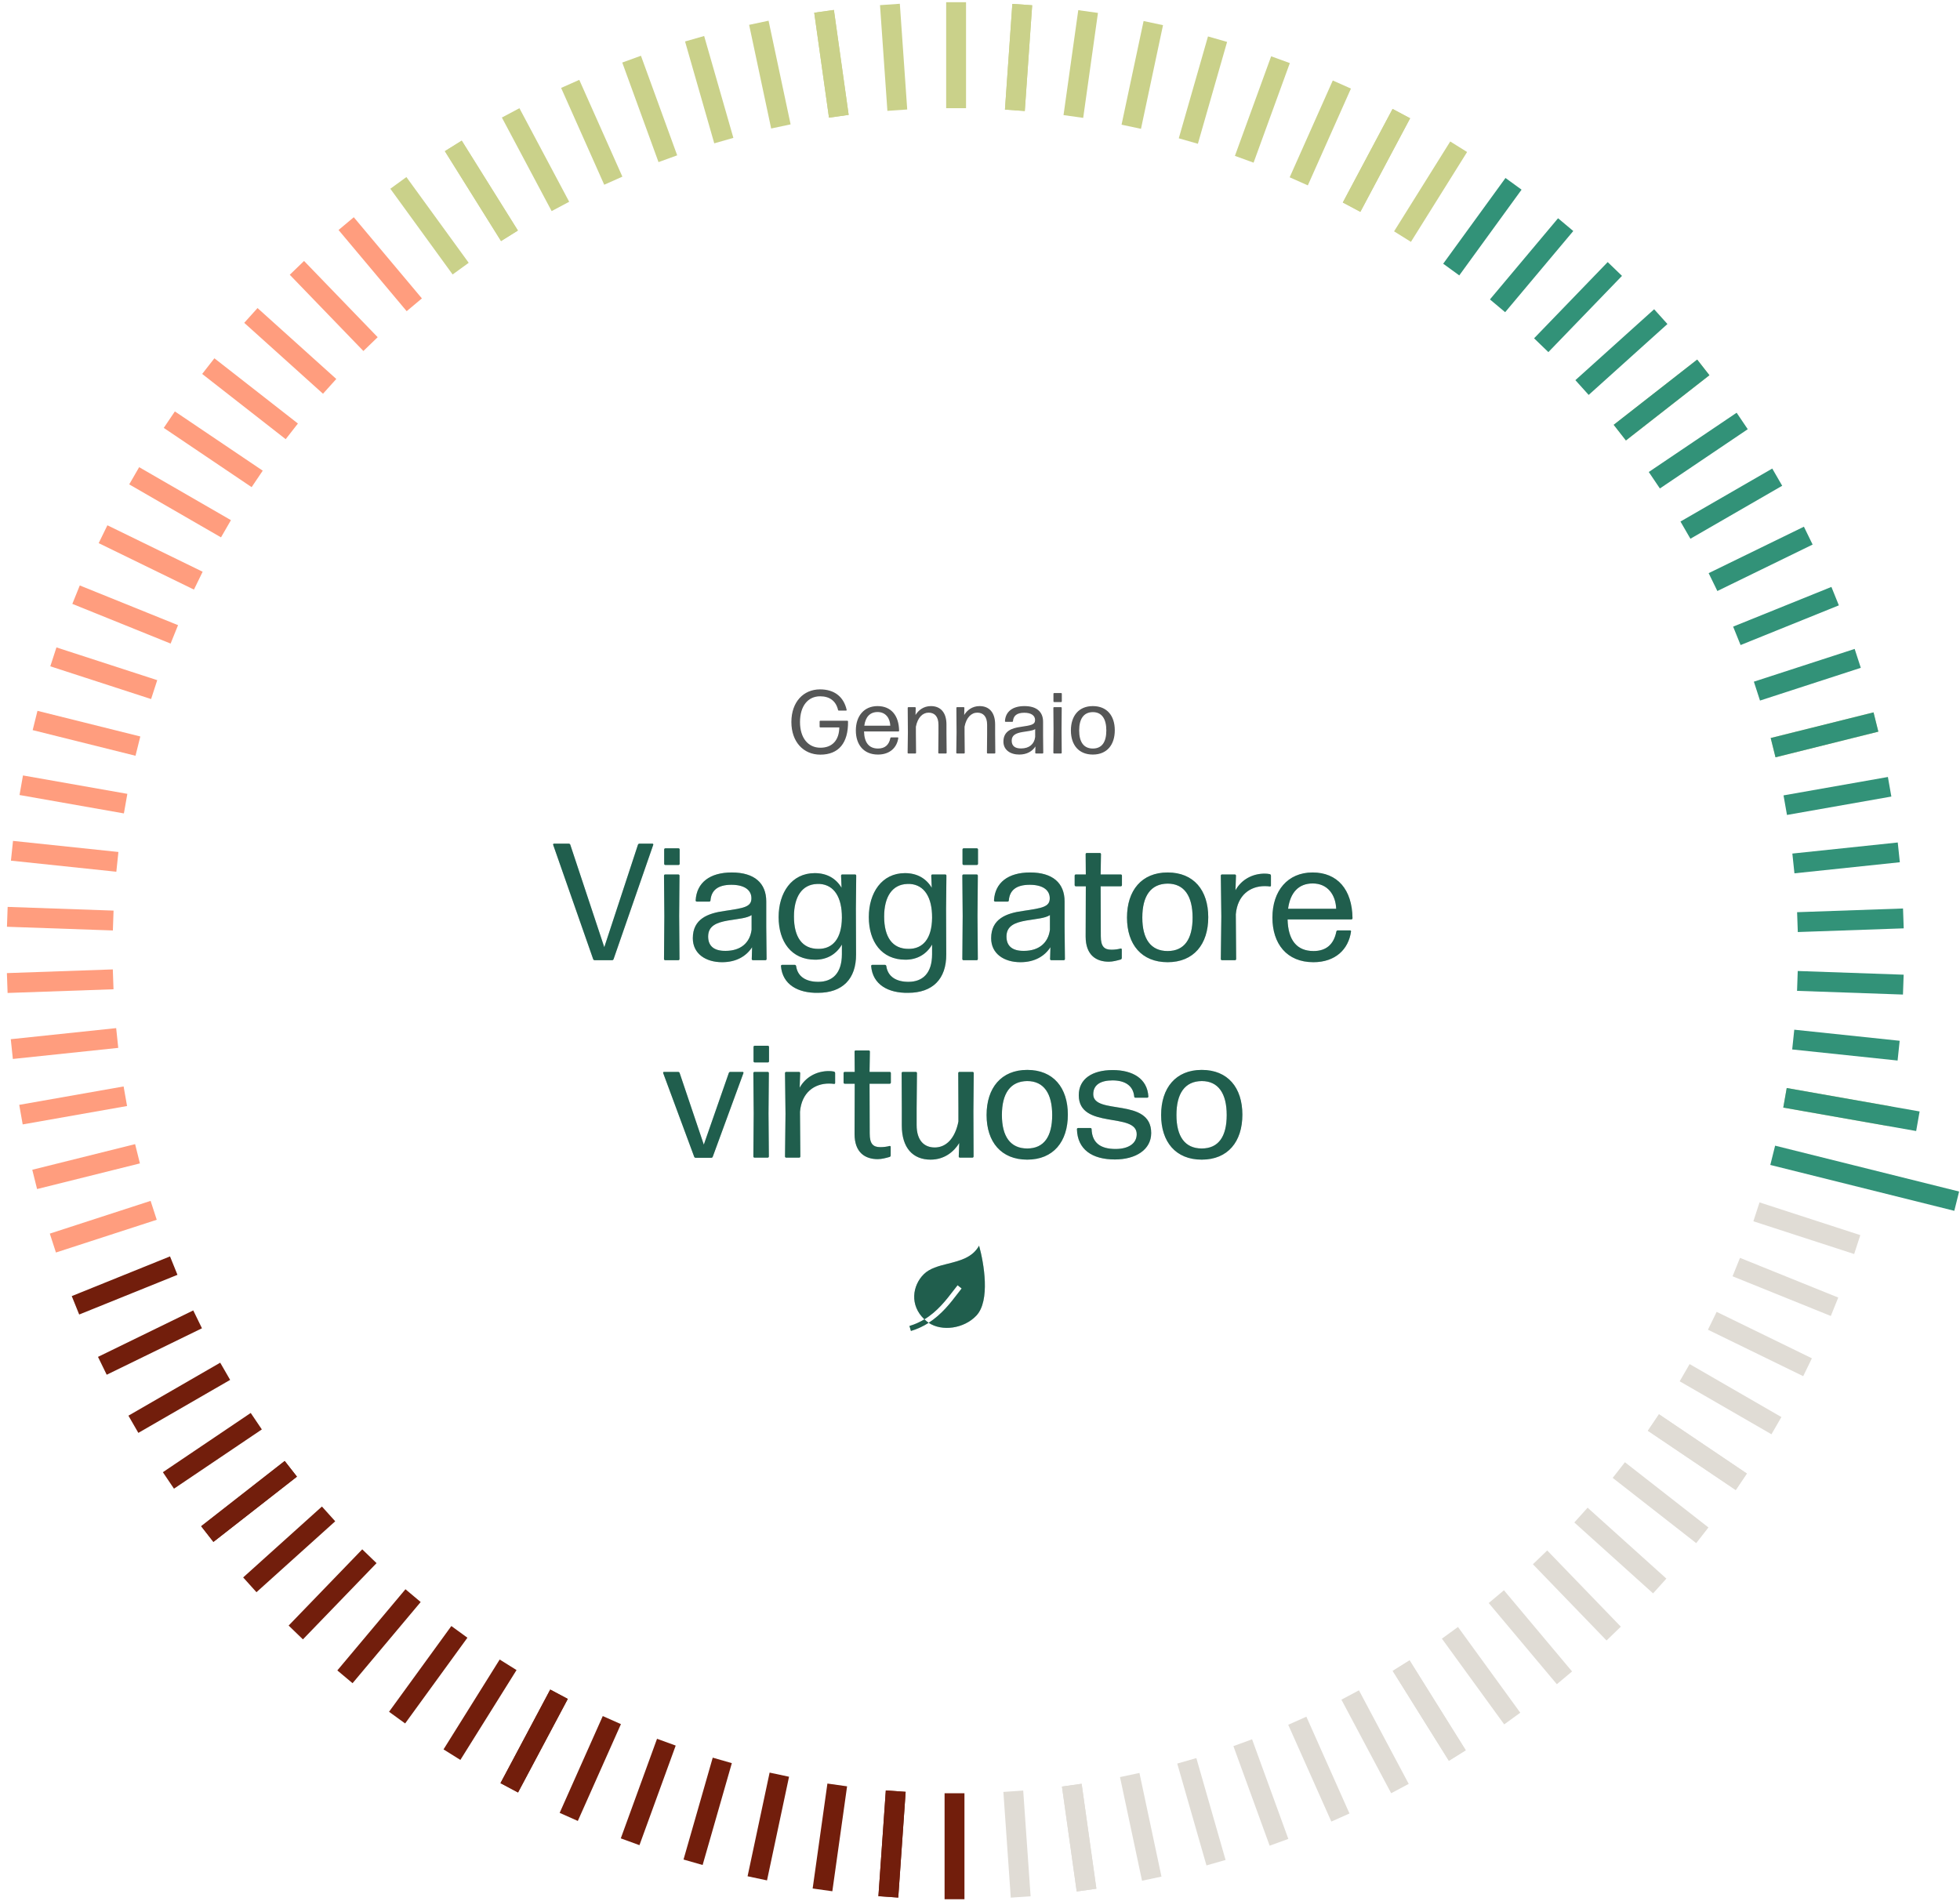 <svg width="268" height="260" viewBox="0 0 268 260" fill="none" xmlns="http://www.w3.org/2000/svg">
<path fill-rule="evenodd" clip-rule="evenodd" d="M55.606 42.554L46.292 31.453L48.373 29.706L57.688 40.807L55.606 42.554Z" fill="#FF9D7E"/>
<path fill-rule="evenodd" clip-rule="evenodd" d="M49.687 47.999L39.621 37.575L41.575 35.687L51.642 46.111L49.687 47.999Z" fill="#FF9D7E"/>
<path fill-rule="evenodd" clip-rule="evenodd" d="M44.165 53.843L33.396 44.147L35.214 42.127L45.983 51.824L44.165 53.843Z" fill="#FF9D7E"/>
<path fill-rule="evenodd" clip-rule="evenodd" d="M39.063 60.058L27.644 51.136L29.316 48.995L40.736 57.917L39.063 60.058Z" fill="#FF9D7E"/>
<path fill-rule="evenodd" clip-rule="evenodd" d="M34.406 66.618L22.392 58.515L23.911 56.262L35.925 64.365L34.406 66.618Z" fill="#FF9D7E"/>
<path fill-rule="evenodd" clip-rule="evenodd" d="M30.219 73.484L17.669 66.239L19.027 63.886L31.577 71.131L30.219 73.484Z" fill="#FF9D7E"/>
<path fill-rule="evenodd" clip-rule="evenodd" d="M26.519 80.627L13.494 74.274L14.685 71.832L27.71 78.184L26.519 80.627Z" fill="#FF9D7E"/>
<path fill-rule="evenodd" clip-rule="evenodd" d="M23.328 88.008L9.891 82.58L10.909 80.06L24.345 85.489L23.328 88.008Z" fill="#FF9D7E"/>
<path fill-rule="evenodd" clip-rule="evenodd" d="M20.66 95.595L6.878 91.117L7.718 88.533L21.5 93.011L20.66 95.595Z" fill="#FF9D7E"/>
<path fill-rule="evenodd" clip-rule="evenodd" d="M18.528 103.349L4.467 99.843L5.124 97.206L19.185 100.712L18.528 103.349Z" fill="#FF9D7E"/>
<path fill-rule="evenodd" clip-rule="evenodd" d="M16.941 111.234L2.67 108.717L3.142 106.041L17.413 108.558L16.941 111.234Z" fill="#FF9D7E"/>
<path fill-rule="evenodd" clip-rule="evenodd" d="M15.907 119.209L1.495 117.694L1.779 114.992L16.191 116.507L15.907 119.209Z" fill="#FF9D7E"/>
<path fill-rule="evenodd" clip-rule="evenodd" d="M15.434 127.24L0.951 126.734L1.046 124.018L15.528 124.524L15.434 127.24Z" fill="#FF9D7E"/>
<path fill-rule="evenodd" clip-rule="evenodd" d="M15.521 135.281L1.038 135.787L0.943 133.071L15.426 132.565L15.521 135.281Z" fill="#FF9D7E"/>
<path fill-rule="evenodd" clip-rule="evenodd" d="M16.169 143.296L1.757 144.811L1.473 142.109L15.885 140.594L16.169 143.296Z" fill="#FF9D7E"/>
<path fill-rule="evenodd" clip-rule="evenodd" d="M17.373 151.247L3.102 153.763L2.63 151.087L16.901 148.571L17.373 151.247Z" fill="#FF9D7E"/>
<path fill-rule="evenodd" clip-rule="evenodd" d="M19.131 159.095L5.07 162.601L4.413 159.965L18.474 156.459L19.131 159.095Z" fill="#FF9D7E"/>
<path fill-rule="evenodd" clip-rule="evenodd" d="M21.431 166.802L7.649 171.28L6.81 168.696L20.592 164.218L21.431 166.802Z" fill="#FF9D7E"/>
<path fill-rule="evenodd" clip-rule="evenodd" d="M131.874 245.226L131.874 259.718L129.157 259.718L129.157 245.226L131.874 245.226Z" fill="#721E0C"/>
<path fill-rule="evenodd" clip-rule="evenodd" d="M129.374 14.794L129.374 0.302L132.091 0.302L132.091 14.794L129.374 14.794Z" fill="#CAD18A"/>
<path fill-rule="evenodd" clip-rule="evenodd" d="M139.908 244.857L140.919 259.313L138.208 259.502L137.197 245.046L139.908 244.857Z" fill="#E0DCD5"/>
<path fill-rule="evenodd" clip-rule="evenodd" d="M121.338 15.161L120.328 0.704L123.038 0.515L124.049 14.971L121.338 15.161Z" fill="#CAD18A"/>
<path fill-rule="evenodd" clip-rule="evenodd" d="M147.897 243.931L149.913 258.281L147.223 258.659L145.206 244.309L147.897 243.931Z" fill="#E0DCD5"/>
<path fill-rule="evenodd" clip-rule="evenodd" d="M113.351 16.089L111.334 1.739L114.024 1.361L116.041 15.711L113.351 16.089Z" fill="#CAD18A"/>
<path fill-rule="evenodd" clip-rule="evenodd" d="M147.897 243.931L149.913 258.281L147.223 258.659L145.206 244.309L147.897 243.931Z" fill="#E0DCD5"/>
<path fill-rule="evenodd" clip-rule="evenodd" d="M113.351 16.089L111.334 1.739L114.024 1.361L116.041 15.711L113.351 16.089Z" fill="#CAD18A"/>
<path fill-rule="evenodd" clip-rule="evenodd" d="M155.801 242.449L158.814 256.624L156.156 257.188L153.143 243.014L155.801 242.449Z" fill="#E0DCD5"/>
<path fill-rule="evenodd" clip-rule="evenodd" d="M105.445 17.572L102.432 3.397L105.09 2.832L108.103 17.007L105.445 17.572Z" fill="#CAD18A"/>
<path fill-rule="evenodd" clip-rule="evenodd" d="M163.583 240.417L167.578 254.347L164.966 255.096L160.971 241.166L163.583 240.417Z" fill="#E0DCD5"/>
<path fill-rule="evenodd" clip-rule="evenodd" d="M97.665 19.602L93.67 5.672L96.282 4.923L100.277 18.853L97.665 19.602Z" fill="#CAD18A"/>
<path fill-rule="evenodd" clip-rule="evenodd" d="M171.203 237.85L176.16 251.468L173.606 252.397L168.65 238.78L171.203 237.85Z" fill="#E0DCD5"/>
<path fill-rule="evenodd" clip-rule="evenodd" d="M90.042 22.17L85.085 8.553L87.639 7.624L92.595 21.241L90.042 22.17Z" fill="#CAD18A"/>
<path fill-rule="evenodd" clip-rule="evenodd" d="M178.627 234.756L184.521 247.994L182.039 249.099L176.145 235.861L178.627 234.756Z" fill="#E0DCD5"/>
<path fill-rule="evenodd" clip-rule="evenodd" d="M82.619 25.263L76.725 12.024L79.207 10.919L85.101 24.157L82.619 25.263Z" fill="#CAD18A"/>
<path fill-rule="evenodd" clip-rule="evenodd" d="M185.816 231.151L192.62 243.946L190.221 245.222L183.417 232.427L185.816 231.151Z" fill="#E0DCD5"/>
<path fill-rule="evenodd" clip-rule="evenodd" d="M75.428 28.867L68.624 16.072L71.023 14.796L77.827 27.591L75.428 28.867Z" fill="#CAD18A"/>
<path fill-rule="evenodd" clip-rule="evenodd" d="M192.738 227.056L200.418 239.346L198.113 240.785L190.434 228.496L192.738 227.056Z" fill="#E0DCD5"/>
<path fill-rule="evenodd" clip-rule="evenodd" d="M68.509 32.963L60.83 20.674L63.134 19.234L70.813 31.524L68.509 32.963Z" fill="#CAD18A"/>
<path fill-rule="evenodd" clip-rule="evenodd" d="M192.738 227.056L200.418 239.346L198.113 240.785L190.434 228.496L192.738 227.056Z" fill="#E0DCD5"/>
<path fill-rule="evenodd" clip-rule="evenodd" d="M68.509 32.963L60.83 20.674L63.134 19.234L70.813 31.524L68.509 32.963Z" fill="#CAD18A"/>
<path fill-rule="evenodd" clip-rule="evenodd" d="M199.357 222.487L207.875 234.211L205.677 235.808L197.159 224.084L199.357 222.487Z" fill="#E0DCD5"/>
<path fill-rule="evenodd" clip-rule="evenodd" d="M61.89 37.534L53.372 25.81L55.57 24.213L64.088 35.937L61.89 37.534Z" fill="#CAD18A"/>
<path fill-rule="evenodd" clip-rule="evenodd" d="M205.641 217.468L214.955 228.569L212.874 230.315L203.559 219.214L205.641 217.468Z" fill="#E0DCD5"/>
<path fill-rule="evenodd" clip-rule="evenodd" d="M211.557 212.023L221.623 222.447L219.669 224.334L209.602 213.91L211.557 212.023Z" fill="#E0DCD5"/>
<path fill-rule="evenodd" clip-rule="evenodd" d="M217.082 206.176L227.851 215.872L226.033 217.892L215.264 208.195L217.082 206.176Z" fill="#E0DCD5"/>
<path fill-rule="evenodd" clip-rule="evenodd" d="M222.184 199.958L233.604 208.88L231.931 211.021L220.511 202.099L222.184 199.958Z" fill="#E0DCD5"/>
<path fill-rule="evenodd" clip-rule="evenodd" d="M226.84 193.402L238.854 201.506L237.335 203.759L225.321 195.655L226.84 193.402Z" fill="#E0DCD5"/>
<path fill-rule="evenodd" clip-rule="evenodd" d="M226.84 193.402L238.854 201.506L237.335 203.759L225.321 195.655L226.84 193.402Z" fill="#E0DCD5"/>
<path fill-rule="evenodd" clip-rule="evenodd" d="M231.029 186.536L243.579 193.782L242.221 196.135L229.671 188.89L231.029 186.536Z" fill="#E0DCD5"/>
<path fill-rule="evenodd" clip-rule="evenodd" d="M234.726 179.395L247.751 185.747L246.56 188.189L233.535 181.837L234.726 179.395Z" fill="#E0DCD5"/>
<path fill-rule="evenodd" clip-rule="evenodd" d="M237.918 172.012L251.354 177.44L250.336 179.959L236.9 174.531L237.918 172.012Z" fill="#E0DCD5"/>
<path fill-rule="evenodd" clip-rule="evenodd" d="M240.587 164.425L254.369 168.903L253.529 171.487L239.747 167.009L240.587 164.425Z" fill="#E0DCD5"/>
<path fill-rule="evenodd" clip-rule="evenodd" d="M242.72 156.669L267.878 162.941L267.221 165.578L242.063 159.305L242.72 156.669Z" fill="#329278"/>
<path fill-rule="evenodd" clip-rule="evenodd" d="M244.306 148.785L258.577 151.301L258.105 153.977L243.834 151.461L244.306 148.785Z" fill="#CAD18A"/>
<path fill-rule="evenodd" clip-rule="evenodd" d="M244.307 148.786L262.478 151.99L262.006 154.666L243.835 151.462L244.307 148.786Z" fill="#329278"/>
<path fill-rule="evenodd" clip-rule="evenodd" d="M245.339 140.81L259.751 142.325L259.467 145.027L245.055 143.512L245.339 140.81Z" fill="#329278"/>
<path fill-rule="evenodd" clip-rule="evenodd" d="M245.813 132.783L260.296 133.288L260.201 136.004L245.719 135.498L245.813 132.783Z" fill="#329278"/>
<path fill-rule="evenodd" clip-rule="evenodd" d="M245.726 124.741L260.209 124.235L260.304 126.951L245.821 127.456L245.726 124.741Z" fill="#329278"/>
<path fill-rule="evenodd" clip-rule="evenodd" d="M245.077 116.724L259.489 115.209L259.773 117.911L245.361 119.426L245.077 116.724Z" fill="#329278"/>
<path fill-rule="evenodd" clip-rule="evenodd" d="M243.87 108.768L258.141 106.252L258.613 108.928L244.342 111.444L243.87 108.768Z" fill="#329278"/>
<path fill-rule="evenodd" clip-rule="evenodd" d="M242.116 100.923L256.177 97.417L256.834 100.053L242.773 103.559L242.116 100.923Z" fill="#CAD18A"/>
<path fill-rule="evenodd" clip-rule="evenodd" d="M242.116 100.923L256.177 97.417L256.834 100.053L242.773 103.559L242.116 100.923Z" fill="#329278"/>
<path fill-rule="evenodd" clip-rule="evenodd" d="M239.814 93.218L253.596 88.74L254.436 91.324L240.653 95.802L239.814 93.218Z" fill="#329278"/>
<path fill-rule="evenodd" clip-rule="evenodd" d="M236.98 85.691L250.417 80.262L251.435 82.782L237.998 88.21L236.98 85.691Z" fill="#329278"/>
<path fill-rule="evenodd" clip-rule="evenodd" d="M24.265 174.331L10.828 179.759L9.811 177.24L23.247 171.811L24.265 174.331Z" fill="#721E0C"/>
<path fill-rule="evenodd" clip-rule="evenodd" d="M233.632 78.379L246.657 72.026L247.848 74.469L234.823 80.821L233.632 78.379Z" fill="#329278"/>
<path fill-rule="evenodd" clip-rule="evenodd" d="M27.615 181.641L14.591 187.994L13.399 185.552L26.424 179.199L27.615 181.641Z" fill="#721E0C"/>
<path fill-rule="evenodd" clip-rule="evenodd" d="M229.779 71.319L242.329 64.074L243.688 66.427L231.138 73.672L229.779 71.319Z" fill="#329278"/>
<path fill-rule="evenodd" clip-rule="evenodd" d="M31.468 188.699L18.918 195.945L17.56 193.592L30.11 186.346L31.468 188.699Z" fill="#721E0C"/>
<path fill-rule="evenodd" clip-rule="evenodd" d="M225.444 64.545L237.458 56.441L238.978 58.694L226.964 66.798L225.444 64.545Z" fill="#329278"/>
<path fill-rule="evenodd" clip-rule="evenodd" d="M35.803 195.473L23.789 203.576L22.27 201.323L34.283 193.22L35.803 195.473Z" fill="#721E0C"/>
<path fill-rule="evenodd" clip-rule="evenodd" d="M220.646 58.092L232.065 49.17L233.738 51.311L222.319 60.233L220.646 58.092Z" fill="#CAD18A"/>
<path fill-rule="evenodd" clip-rule="evenodd" d="M40.601 201.93L29.182 210.852L27.509 208.711L38.928 199.789L40.601 201.93Z" fill="#721E0C"/>
<path fill-rule="evenodd" clip-rule="evenodd" d="M220.646 58.092L232.065 49.17L233.738 51.311L222.319 60.233L220.646 58.092Z" fill="#329278"/>
<path fill-rule="evenodd" clip-rule="evenodd" d="M40.601 201.93L29.182 210.852L27.509 208.711L38.928 199.789L40.601 201.93Z" fill="#721E0C"/>
<path fill-rule="evenodd" clip-rule="evenodd" d="M215.409 51.987L226.178 42.29L227.996 44.309L217.227 54.006L215.409 51.987Z" fill="#329278"/>
<path fill-rule="evenodd" clip-rule="evenodd" d="M45.836 208.034L35.067 217.731L33.249 215.711L44.018 206.015L45.836 208.034Z" fill="#721E0C"/>
<path fill-rule="evenodd" clip-rule="evenodd" d="M209.761 46.263L219.828 35.839L221.782 37.726L211.716 48.15L209.761 46.263Z" fill="#329278"/>
<path fill-rule="evenodd" clip-rule="evenodd" d="M51.487 213.758L41.42 224.182L39.466 222.294L49.532 211.87L51.487 213.758Z" fill="#721E0C"/>
<path fill-rule="evenodd" clip-rule="evenodd" d="M203.726 40.947L213.041 29.846L215.122 31.592L205.807 42.693L203.726 40.947Z" fill="#329278"/>
<path fill-rule="evenodd" clip-rule="evenodd" d="M57.521 219.075L48.206 230.176L46.125 228.429L55.44 217.328L57.521 219.075Z" fill="#721E0C"/>
<path fill-rule="evenodd" clip-rule="evenodd" d="M197.335 36.063L205.853 24.34L208.051 25.937L199.533 37.661L197.335 36.063Z" fill="#329278"/>
<path fill-rule="evenodd" clip-rule="evenodd" d="M63.912 223.956L55.395 235.68L53.196 234.083L61.714 222.359L63.912 223.956Z" fill="#721E0C"/>
<path fill-rule="evenodd" clip-rule="evenodd" d="M190.619 31.636L198.298 19.347L200.603 20.787L192.923 33.076L190.619 31.636Z" fill="#CAD18A"/>
<path fill-rule="evenodd" clip-rule="evenodd" d="M70.628 228.379L62.949 240.668L60.645 239.228L68.324 226.939L70.628 228.379Z" fill="#721E0C"/>
<path fill-rule="evenodd" clip-rule="evenodd" d="M183.61 27.692L190.413 14.897L192.812 16.173L186.009 28.968L183.61 27.692Z" fill="#CAD18A"/>
<path fill-rule="evenodd" clip-rule="evenodd" d="M77.636 232.325L70.833 245.12L68.434 243.844L75.237 231.049L77.636 232.325Z" fill="#721E0C"/>
<path fill-rule="evenodd" clip-rule="evenodd" d="M183.61 27.692L190.413 14.897L192.812 16.173L186.009 28.968L183.61 27.692Z" fill="#CAD18A"/>
<path fill-rule="evenodd" clip-rule="evenodd" d="M77.636 232.325L70.833 245.12L68.434 243.844L75.237 231.049L77.636 232.325Z" fill="#721E0C"/>
<path fill-rule="evenodd" clip-rule="evenodd" d="M176.343 24.246L182.237 11.008L184.72 12.113L178.826 25.351L176.343 24.246Z" fill="#CAD18A"/>
<path fill-rule="evenodd" clip-rule="evenodd" d="M84.902 235.773L79.008 249.012L76.525 247.907L82.42 234.668L84.902 235.773Z" fill="#721E0C"/>
<path fill-rule="evenodd" clip-rule="evenodd" d="M168.855 21.315L173.811 7.698L176.364 8.627L171.408 22.245L168.855 21.315Z" fill="#CAD18A"/>
<path fill-rule="evenodd" clip-rule="evenodd" d="M92.392 238.706L87.436 252.324L84.883 251.394L89.839 237.777L92.392 238.706Z" fill="#721E0C"/>
<path fill-rule="evenodd" clip-rule="evenodd" d="M161.18 18.913L165.174 4.982L167.786 5.731L163.792 19.662L161.18 18.913Z" fill="#CAD18A"/>
<path fill-rule="evenodd" clip-rule="evenodd" d="M100.067 241.107L96.073 255.037L93.461 254.288L97.455 240.358L100.067 241.107Z" fill="#721E0C"/>
<path fill-rule="evenodd" clip-rule="evenodd" d="M153.355 17.051L156.368 2.876L159.025 3.441L156.012 17.616L153.355 17.051Z" fill="#CAD18A"/>
<path fill-rule="evenodd" clip-rule="evenodd" d="M107.89 242.967L104.877 257.142L102.22 256.577L105.233 242.402L107.89 242.967Z" fill="#721E0C"/>
<path fill-rule="evenodd" clip-rule="evenodd" d="M145.42 15.74L147.437 1.389L150.128 1.767L148.111 16.118L145.42 15.74Z" fill="#CAD18A"/>
<path fill-rule="evenodd" clip-rule="evenodd" d="M115.826 244.278L113.809 258.628L111.118 258.25L113.135 243.899L115.826 244.278Z" fill="#721E0C"/>
<path fill-rule="evenodd" clip-rule="evenodd" d="M137.412 14.988L138.423 0.532L141.134 0.721L140.123 15.178L137.412 14.988Z" fill="#CAD18A"/>
<path fill-rule="evenodd" clip-rule="evenodd" d="M123.833 245.033L122.822 259.489L120.111 259.3L121.122 244.844L123.833 245.033Z" fill="#721E0C"/>
<path fill-rule="evenodd" clip-rule="evenodd" d="M137.412 14.988L138.423 0.532L141.134 0.721L140.123 15.178L137.412 14.988Z" fill="#CAD18A"/>
<path fill-rule="evenodd" clip-rule="evenodd" d="M123.833 245.033L122.822 259.489L120.111 259.3L121.122 244.844L123.833 245.033Z" fill="#721E0C"/>
<path d="M115.955 98.648C116.004 101.611 114.664 103.197 112.168 103.197C109.844 103.197 108.209 101.439 108.209 98.734C108.209 95.992 109.857 94.271 112.131 94.271C114.074 94.271 115.365 95.267 115.77 97.087C115.77 97.136 115.746 97.173 115.697 97.173H114.689C114.639 97.173 114.59 97.136 114.59 97.087C114.307 95.857 113.434 95.218 112.143 95.218C110.484 95.218 109.389 96.533 109.389 98.746C109.389 100.91 110.496 102.25 112.18 102.25C113.828 102.25 114.738 101.193 114.762 99.472H112.156C112.107 99.472 112.07 99.435 112.07 99.386V98.648C112.07 98.599 112.107 98.562 112.156 98.562H115.869C115.918 98.562 115.955 98.599 115.955 98.648ZM121.844 100.837H122.753C122.803 100.837 122.839 100.873 122.827 100.923C122.643 102.226 121.684 103.185 120.049 103.185C118.081 103.185 117.024 101.82 117.024 99.89C117.024 97.91 118.155 96.558 119.987 96.558C121.831 96.558 122.913 97.824 122.938 99.939C122.938 99.988 122.901 100.025 122.852 100.025H118.143C118.18 101.55 118.819 102.361 120.061 102.361C121.008 102.361 121.561 101.857 121.745 100.923C121.758 100.873 121.794 100.837 121.844 100.837ZM121.733 99.238C121.696 98.23 121.118 97.369 119.999 97.369C118.954 97.369 118.339 98.046 118.18 99.238H121.733ZM125.173 103.037H124.189C124.14 103.037 124.103 103 124.103 102.951L124.14 100.148L124.115 96.791C124.115 96.742 124.152 96.705 124.201 96.705H125.123C125.173 96.705 125.21 96.742 125.21 96.791L125.185 97.775C125.566 97.136 126.279 96.558 127.287 96.558C128.591 96.558 129.414 97.418 129.414 99.066V100.332L129.439 102.951C129.439 103 129.402 103.037 129.353 103.037H128.382C128.333 103.037 128.296 103 128.296 102.951L128.32 100.332V99.115C128.32 97.972 127.779 97.455 126.98 97.455C126.156 97.455 125.48 98.119 125.234 99.373V100.332L125.259 102.951C125.259 103 125.222 103.037 125.173 103.037ZM131.827 103.037H130.843C130.794 103.037 130.757 103 130.757 102.951L130.794 100.148L130.77 96.791C130.77 96.742 130.806 96.705 130.856 96.705H131.778C131.827 96.705 131.864 96.742 131.864 96.791L131.839 97.775C132.22 97.136 132.933 96.558 133.942 96.558C135.245 96.558 136.069 97.418 136.069 99.066V100.332L136.093 102.951C136.093 103 136.056 103.037 136.007 103.037H135.036C134.987 103.037 134.95 103 134.95 102.951L134.974 100.332V99.115C134.974 97.972 134.433 97.455 133.634 97.455C132.811 97.455 132.134 98.119 131.888 99.373V100.332L131.913 102.951C131.913 103 131.876 103.037 131.827 103.037ZM138.334 101.291C138.334 102.017 138.801 102.361 139.625 102.349C140.731 102.349 141.42 101.759 141.543 100.787V99.705C141.186 99.939 140.584 99.976 139.772 100.111C138.948 100.259 138.334 100.505 138.334 101.291ZM141.579 102.078C141.149 102.742 140.411 103.185 139.366 103.185C138.149 103.185 137.202 102.558 137.202 101.414C137.202 99.988 138.309 99.57 139.563 99.398C140.977 99.189 141.53 99.103 141.53 98.464C141.53 97.849 141.002 97.468 140.055 97.468C139.034 97.468 138.567 97.886 138.506 98.623C138.506 98.673 138.469 98.71 138.42 98.71H137.498C137.448 98.71 137.411 98.673 137.411 98.623C137.485 97.308 138.457 96.558 140.079 96.558C141.752 96.558 142.625 97.345 142.625 98.697V100.578L142.649 102.951C142.649 103 142.612 103.037 142.563 103.037H141.641C141.592 103.037 141.555 103 141.555 102.951L141.579 102.078ZM145.101 96.005H144.129C144.08 96.005 144.043 95.968 144.043 95.918V94.861C144.043 94.812 144.08 94.775 144.129 94.775H145.101C145.15 94.775 145.187 94.812 145.187 94.861V95.918C145.187 95.968 145.15 96.005 145.101 96.005ZM145.088 103.037H144.117C144.068 103.037 144.031 103 144.031 102.951L144.055 99.779L144.031 96.791C144.031 96.742 144.068 96.705 144.117 96.705H145.088C145.137 96.705 145.174 96.742 145.174 96.791L145.15 99.767L145.174 102.951C145.174 103 145.137 103.037 145.088 103.037ZM152.429 99.865C152.429 101.857 151.359 103.185 149.429 103.185C147.511 103.185 146.429 101.882 146.429 99.89C146.429 97.886 147.511 96.558 149.429 96.558C151.359 96.558 152.429 97.873 152.429 99.865ZM147.56 99.89C147.56 101.476 148.187 102.361 149.429 102.361C150.671 102.361 151.273 101.476 151.273 99.89C151.273 98.304 150.659 97.382 149.429 97.382C148.175 97.394 147.56 98.304 147.56 99.89Z" fill="#1C1E1E" fill-opacity="0.75"/>
<path d="M89.32 115.53L83.902 131.147C83.879 131.238 83.788 131.306 83.697 131.306H81.307C81.216 131.306 81.125 131.238 81.102 131.147L75.638 115.53C75.616 115.439 75.661 115.37 75.752 115.37H77.778C77.869 115.37 77.96 115.439 77.983 115.53L82.627 129.53L87.226 115.53C87.249 115.439 87.34 115.37 87.431 115.37H89.206C89.297 115.37 89.343 115.439 89.32 115.53ZM92.774 118.284H90.975C90.884 118.284 90.816 118.216 90.816 118.125V116.167C90.816 116.076 90.884 116.008 90.975 116.008H92.774C92.865 116.008 92.933 116.076 92.933 116.167V118.125C92.933 118.216 92.865 118.284 92.774 118.284ZM92.751 131.306H90.953C90.862 131.306 90.793 131.238 90.793 131.147L90.839 125.273L90.793 119.741C90.793 119.65 90.862 119.582 90.953 119.582H92.751C92.842 119.582 92.91 119.65 92.91 119.741L92.865 125.25L92.91 131.147C92.91 131.238 92.842 131.306 92.751 131.306ZM96.828 128.073C96.828 129.416 97.693 130.054 99.218 130.031C101.267 130.031 102.542 128.938 102.769 127.14V125.137C102.109 125.569 100.994 125.637 99.491 125.888C97.966 126.161 96.828 126.616 96.828 128.073ZM102.838 129.53C102.041 130.76 100.675 131.579 98.74 131.579C96.486 131.579 94.733 130.418 94.733 128.301C94.733 125.66 96.782 124.886 99.104 124.567C101.722 124.18 102.746 124.021 102.746 122.837C102.746 121.699 101.768 120.993 100.015 120.993C98.125 120.993 97.26 121.767 97.146 123.133C97.146 123.224 97.078 123.293 96.987 123.293H95.279C95.188 123.293 95.12 123.224 95.12 123.133C95.257 120.697 97.055 119.309 100.06 119.309C103.156 119.309 104.773 120.766 104.773 123.27V126.753L104.818 131.147C104.818 131.238 104.75 131.306 104.659 131.306H102.951C102.86 131.306 102.792 131.238 102.792 131.147L102.838 129.53ZM108.56 125.341C108.56 128.164 109.698 129.781 111.929 129.758C113.842 129.758 115.094 128.392 115.117 125.501C115.139 122.701 114.047 121.016 112.112 120.879C112.043 120.879 111.816 120.879 111.725 120.879C109.63 120.948 108.56 122.678 108.56 125.341ZM117.052 130.509C117.074 133.878 115.185 135.768 111.838 135.768C109.129 135.813 106.989 134.652 106.784 132.103C106.784 132.012 106.853 131.943 106.944 131.943H108.674C108.765 131.943 108.833 132.012 108.856 132.103C109.061 133.582 110.245 134.265 111.884 134.265C113.796 134.265 115.117 133.127 115.117 130.486V129.166C114.365 130.464 113.113 131.238 111.474 131.238C108.196 131.238 106.466 128.756 106.466 125.41C106.466 122.086 108.241 119.4 111.406 119.4C113.045 119.4 114.297 120.105 115.071 121.403L115.003 119.741C115.003 119.65 115.071 119.582 115.162 119.582H116.915C117.006 119.582 117.074 119.65 117.074 119.741L117.029 124.271L117.052 130.509ZM120.893 125.341C120.893 128.164 122.031 129.781 124.262 129.758C126.174 129.758 127.426 128.392 127.449 125.501C127.472 122.701 126.379 121.016 124.444 120.879C124.376 120.879 124.148 120.879 124.057 120.879C121.962 120.948 120.893 122.678 120.893 125.341ZM129.384 130.509C129.407 133.878 127.517 135.768 124.171 135.768C121.462 135.813 119.322 134.652 119.117 132.103C119.117 132.012 119.185 131.943 119.276 131.943H121.006C121.097 131.943 121.166 132.012 121.188 132.103C121.393 133.582 122.577 134.265 124.216 134.265C126.129 134.265 127.449 133.127 127.449 130.486V129.166C126.698 130.464 125.446 131.238 123.806 131.238C120.528 131.238 118.798 128.756 118.798 125.41C118.798 122.086 120.574 119.4 123.738 119.4C125.377 119.4 126.629 120.105 127.403 121.403L127.335 119.741C127.335 119.65 127.403 119.582 127.494 119.582H129.247C129.338 119.582 129.407 119.65 129.407 119.741L129.361 124.271L129.384 130.509ZM133.566 118.284H131.768C131.677 118.284 131.609 118.216 131.609 118.125V116.167C131.609 116.076 131.677 116.008 131.768 116.008H133.566C133.657 116.008 133.726 116.076 133.726 116.167V118.125C133.726 118.216 133.657 118.284 133.566 118.284ZM133.544 131.306H131.745C131.654 131.306 131.586 131.238 131.586 131.147L131.631 125.273L131.586 119.741C131.586 119.65 131.654 119.582 131.745 119.582H133.544C133.635 119.582 133.703 119.65 133.703 119.741L133.657 125.25L133.703 131.147C133.703 131.238 133.635 131.306 133.544 131.306ZM137.62 128.073C137.62 129.416 138.485 130.054 140.01 130.031C142.059 130.031 143.334 128.938 143.562 127.14V125.137C142.902 125.569 141.786 125.637 140.284 125.888C138.758 126.161 137.62 126.616 137.62 128.073ZM143.63 129.53C142.833 130.76 141.467 131.579 139.532 131.579C137.279 131.579 135.526 130.418 135.526 128.301C135.526 125.66 137.574 124.886 139.897 124.567C142.515 124.18 143.539 124.021 143.539 122.837C143.539 121.699 142.56 120.993 140.807 120.993C138.918 120.993 138.053 121.767 137.939 123.133C137.939 123.224 137.87 123.293 137.779 123.293H136.072C135.981 123.293 135.913 123.224 135.913 123.133C136.049 120.697 137.848 119.309 140.853 119.309C143.949 119.309 145.565 120.766 145.565 123.27V126.753L145.611 131.147C145.611 131.238 145.542 131.306 145.451 131.306H143.744C143.653 131.306 143.585 131.238 143.585 131.147L143.63 129.53ZM153.386 129.826V131.01C153.386 131.101 153.318 131.192 153.227 131.215C152.749 131.351 152.157 131.511 151.611 131.511C149.903 131.511 148.446 130.623 148.446 128.073L148.469 121.198H147.103C147.012 121.198 146.944 121.13 146.944 121.039V119.741C146.944 119.65 147.012 119.582 147.103 119.582H148.469L148.446 116.804C148.446 116.713 148.515 116.645 148.606 116.645H150.381C150.472 116.645 150.541 116.713 150.541 116.804L150.495 119.582H153.25C153.341 119.582 153.409 119.65 153.409 119.741V121.039C153.409 121.13 153.341 121.198 153.25 121.198H150.495L150.518 128.028C150.518 129.439 150.996 129.872 151.975 129.872C152.453 129.872 152.908 129.803 153.227 129.712C153.318 129.69 153.386 129.758 153.386 129.826ZM165.209 125.432C165.209 129.12 163.229 131.579 159.655 131.579C156.103 131.579 154.1 129.166 154.1 125.478C154.1 121.767 156.103 119.309 159.655 119.309C163.229 119.309 165.209 121.744 165.209 125.432ZM156.194 125.478C156.194 128.415 157.355 130.054 159.655 130.054C161.954 130.054 163.069 128.415 163.069 125.478C163.069 122.541 161.931 120.834 159.655 120.834C157.333 120.857 156.194 122.541 156.194 125.478ZM168.864 131.306H167.089C166.998 131.306 166.929 131.238 166.929 131.147L166.998 125.319L166.929 119.741C166.929 119.65 166.998 119.582 167.089 119.582H168.842C168.933 119.582 169.001 119.65 169.001 119.741L168.933 121.744C169.752 120.265 171.278 119.468 172.917 119.468C173.167 119.468 173.418 119.491 173.622 119.536C173.714 119.559 173.782 119.65 173.782 119.741V121.107C173.782 121.175 173.714 121.244 173.622 121.221C173.44 121.198 173.213 121.175 172.939 121.175C170.936 121.175 169.206 122.405 168.978 125.023L169.024 131.147C169.024 131.238 168.956 131.306 168.864 131.306ZM182.908 127.231H184.593C184.684 127.231 184.752 127.299 184.73 127.39C184.388 129.803 182.612 131.579 179.585 131.579C175.942 131.579 173.984 129.052 173.984 125.478C173.984 121.813 176.079 119.309 179.471 119.309C182.886 119.309 184.889 121.653 184.934 125.569C184.934 125.66 184.866 125.728 184.775 125.728H176.056C176.124 128.551 177.308 130.054 179.607 130.054C181.36 130.054 182.385 129.12 182.726 127.39C182.749 127.299 182.817 127.231 182.908 127.231ZM182.703 124.271C182.635 122.405 181.565 120.811 179.494 120.811C177.559 120.811 176.42 122.063 176.124 124.271H182.703ZM101.653 146.741L97.464 158.169C97.441 158.26 97.35 158.329 97.259 158.329H95.119C95.028 158.329 94.937 158.26 94.914 158.169L90.68 146.741C90.657 146.65 90.703 146.582 90.794 146.582H92.729C92.82 146.582 92.911 146.65 92.934 146.741L96.235 156.53L99.649 146.741C99.672 146.65 99.763 146.582 99.854 146.582H101.539C101.63 146.582 101.675 146.65 101.653 146.741ZM104.992 145.284H103.193C103.102 145.284 103.034 145.216 103.034 145.125V143.167C103.034 143.076 103.102 143.008 103.193 143.008H104.992C105.083 143.008 105.151 143.076 105.151 143.167V145.125C105.151 145.216 105.083 145.284 104.992 145.284ZM104.969 158.306H103.171C103.08 158.306 103.011 158.238 103.011 158.147L103.057 152.273L103.011 146.741C103.011 146.65 103.08 146.582 103.171 146.582H104.969C105.06 146.582 105.129 146.65 105.129 146.741L105.083 152.25L105.129 158.147C105.129 158.238 105.06 158.306 104.969 158.306ZM109.273 158.306H107.498C107.406 158.306 107.338 158.238 107.338 158.147L107.406 152.319L107.338 146.741C107.338 146.65 107.406 146.582 107.498 146.582H109.25C109.342 146.582 109.41 146.65 109.41 146.741L109.342 148.744C110.161 147.265 111.686 146.468 113.325 146.468C113.576 146.468 113.826 146.491 114.031 146.536C114.122 146.559 114.191 146.65 114.191 146.741V148.107C114.191 148.175 114.122 148.244 114.031 148.221C113.849 148.198 113.621 148.175 113.348 148.175C111.345 148.175 109.615 149.405 109.387 152.023L109.433 158.147C109.433 158.238 109.364 158.306 109.273 158.306ZM121.788 156.826V158.01C121.788 158.101 121.72 158.192 121.629 158.215C121.151 158.351 120.559 158.511 120.013 158.511C118.305 158.511 116.848 157.623 116.848 155.073L116.871 148.198H115.505C115.414 148.198 115.346 148.13 115.346 148.039V146.741C115.346 146.65 115.414 146.582 115.505 146.582H116.871L116.848 143.804C116.848 143.713 116.917 143.645 117.008 143.645H118.783C118.874 143.645 118.943 143.713 118.943 143.804L118.897 146.582H121.652C121.743 146.582 121.811 146.65 121.811 146.741V148.039C121.811 148.13 121.743 148.198 121.652 148.198H118.897L118.92 155.028C118.92 156.439 119.398 156.872 120.377 156.872C120.855 156.872 121.31 156.803 121.629 156.712C121.72 156.69 121.788 156.758 121.788 156.826ZM131.163 156.303C130.434 157.509 129.114 158.579 127.247 158.579C124.834 158.579 123.309 156.986 123.309 153.912V151.59L123.286 146.741C123.286 146.65 123.354 146.582 123.445 146.582H125.221C125.312 146.582 125.38 146.65 125.38 146.741L125.335 151.59V153.844C125.335 155.961 126.359 156.917 127.816 156.917C129.364 156.917 130.594 155.688 131.049 153.366V151.59L131.026 146.741C131.026 146.65 131.094 146.582 131.186 146.582H132.984C133.075 146.582 133.143 146.65 133.143 146.741L133.098 151.932L133.121 158.147C133.121 158.238 133.052 158.306 132.961 158.306H131.254C131.163 158.306 131.094 158.238 131.094 158.147L131.163 156.303ZM146.011 152.432C146.011 156.12 144.03 158.579 140.456 158.579C136.904 158.579 134.901 156.166 134.901 152.478C134.901 148.767 136.904 146.309 140.456 146.309C144.03 146.309 146.011 148.744 146.011 152.432ZM136.995 152.478C136.995 155.415 138.157 157.054 140.456 157.054C142.755 157.054 143.871 155.415 143.871 152.478C143.871 149.541 142.732 147.834 140.456 147.834C138.134 147.857 136.995 149.541 136.995 152.478ZM157.408 154.937C157.408 157.236 155.269 158.556 152.446 158.556C149.304 158.556 147.323 157.168 147.255 154.413C147.255 154.322 147.323 154.254 147.415 154.254H149.099C149.19 154.254 149.259 154.322 149.259 154.413C149.327 156.28 150.465 157.122 152.537 157.122C154.267 157.122 155.428 156.394 155.428 155.096C155.428 152.023 147.506 154.504 147.506 149.769C147.506 147.515 149.372 146.331 152.15 146.331C154.859 146.331 156.885 147.492 157.021 149.951C157.021 150.042 156.953 150.11 156.862 150.11H155.246C155.155 150.11 155.086 150.042 155.086 149.951C154.95 148.449 153.812 147.743 152.127 147.743C150.511 147.743 149.486 148.335 149.486 149.632C149.486 152.546 157.408 150.019 157.408 154.937ZM169.875 152.432C169.875 156.12 167.894 158.579 164.32 158.579C160.769 158.579 158.766 156.166 158.766 152.478C158.766 148.767 160.769 146.309 164.32 146.309C167.894 146.309 169.875 148.744 169.875 152.432ZM160.86 152.478C160.86 155.415 162.021 157.054 164.32 157.054C166.62 157.054 167.735 155.415 167.735 152.478C167.735 149.541 166.597 147.834 164.32 147.834C161.998 147.857 160.86 149.541 160.86 152.478Z" fill="#329278"/>
<path d="M89.32 115.53L83.902 131.147C83.879 131.238 83.788 131.306 83.697 131.306H81.307C81.216 131.306 81.125 131.238 81.102 131.147L75.638 115.53C75.616 115.439 75.661 115.37 75.752 115.37H77.778C77.869 115.37 77.96 115.439 77.983 115.53L82.627 129.53L87.226 115.53C87.249 115.439 87.34 115.37 87.431 115.37H89.206C89.297 115.37 89.343 115.439 89.32 115.53ZM92.774 118.284H90.975C90.884 118.284 90.816 118.216 90.816 118.125V116.167C90.816 116.076 90.884 116.008 90.975 116.008H92.774C92.865 116.008 92.933 116.076 92.933 116.167V118.125C92.933 118.216 92.865 118.284 92.774 118.284ZM92.751 131.306H90.953C90.862 131.306 90.793 131.238 90.793 131.147L90.839 125.273L90.793 119.741C90.793 119.65 90.862 119.582 90.953 119.582H92.751C92.842 119.582 92.91 119.65 92.91 119.741L92.865 125.25L92.91 131.147C92.91 131.238 92.842 131.306 92.751 131.306ZM96.828 128.073C96.828 129.416 97.693 130.054 99.218 130.031C101.267 130.031 102.542 128.938 102.769 127.14V125.137C102.109 125.569 100.994 125.637 99.491 125.888C97.966 126.161 96.828 126.616 96.828 128.073ZM102.838 129.53C102.041 130.76 100.675 131.579 98.74 131.579C96.486 131.579 94.733 130.418 94.733 128.301C94.733 125.66 96.782 124.886 99.104 124.567C101.722 124.18 102.746 124.021 102.746 122.837C102.746 121.699 101.768 120.993 100.015 120.993C98.125 120.993 97.26 121.767 97.146 123.133C97.146 123.224 97.078 123.293 96.987 123.293H95.279C95.188 123.293 95.12 123.224 95.12 123.133C95.257 120.697 97.055 119.309 100.06 119.309C103.156 119.309 104.773 120.766 104.773 123.27V126.753L104.818 131.147C104.818 131.238 104.75 131.306 104.659 131.306H102.951C102.86 131.306 102.792 131.238 102.792 131.147L102.838 129.53ZM108.56 125.341C108.56 128.164 109.698 129.781 111.929 129.758C113.842 129.758 115.094 128.392 115.117 125.501C115.139 122.701 114.047 121.016 112.112 120.879C112.043 120.879 111.816 120.879 111.725 120.879C109.63 120.948 108.56 122.678 108.56 125.341ZM117.052 130.509C117.074 133.878 115.185 135.768 111.838 135.768C109.129 135.813 106.989 134.652 106.784 132.103C106.784 132.012 106.853 131.943 106.944 131.943H108.674C108.765 131.943 108.833 132.012 108.856 132.103C109.061 133.582 110.245 134.265 111.884 134.265C113.796 134.265 115.117 133.127 115.117 130.486V129.166C114.365 130.464 113.113 131.238 111.474 131.238C108.196 131.238 106.466 128.756 106.466 125.41C106.466 122.086 108.241 119.4 111.406 119.4C113.045 119.4 114.297 120.105 115.071 121.403L115.003 119.741C115.003 119.65 115.071 119.582 115.162 119.582H116.915C117.006 119.582 117.074 119.65 117.074 119.741L117.029 124.271L117.052 130.509ZM120.893 125.341C120.893 128.164 122.031 129.781 124.262 129.758C126.174 129.758 127.426 128.392 127.449 125.501C127.472 122.701 126.379 121.016 124.444 120.879C124.376 120.879 124.148 120.879 124.057 120.879C121.962 120.948 120.893 122.678 120.893 125.341ZM129.384 130.509C129.407 133.878 127.517 135.768 124.171 135.768C121.462 135.813 119.322 134.652 119.117 132.103C119.117 132.012 119.185 131.943 119.276 131.943H121.006C121.097 131.943 121.166 132.012 121.188 132.103C121.393 133.582 122.577 134.265 124.216 134.265C126.129 134.265 127.449 133.127 127.449 130.486V129.166C126.698 130.464 125.446 131.238 123.806 131.238C120.528 131.238 118.798 128.756 118.798 125.41C118.798 122.086 120.574 119.4 123.738 119.4C125.377 119.4 126.629 120.105 127.403 121.403L127.335 119.741C127.335 119.65 127.403 119.582 127.494 119.582H129.247C129.338 119.582 129.407 119.65 129.407 119.741L129.361 124.271L129.384 130.509ZM133.566 118.284H131.768C131.677 118.284 131.609 118.216 131.609 118.125V116.167C131.609 116.076 131.677 116.008 131.768 116.008H133.566C133.657 116.008 133.726 116.076 133.726 116.167V118.125C133.726 118.216 133.657 118.284 133.566 118.284ZM133.544 131.306H131.745C131.654 131.306 131.586 131.238 131.586 131.147L131.631 125.273L131.586 119.741C131.586 119.65 131.654 119.582 131.745 119.582H133.544C133.635 119.582 133.703 119.65 133.703 119.741L133.657 125.25L133.703 131.147C133.703 131.238 133.635 131.306 133.544 131.306ZM137.62 128.073C137.62 129.416 138.485 130.054 140.01 130.031C142.059 130.031 143.334 128.938 143.562 127.14V125.137C142.902 125.569 141.786 125.637 140.284 125.888C138.758 126.161 137.62 126.616 137.62 128.073ZM143.63 129.53C142.833 130.76 141.467 131.579 139.532 131.579C137.279 131.579 135.526 130.418 135.526 128.301C135.526 125.66 137.574 124.886 139.897 124.567C142.515 124.18 143.539 124.021 143.539 122.837C143.539 121.699 142.56 120.993 140.807 120.993C138.918 120.993 138.053 121.767 137.939 123.133C137.939 123.224 137.87 123.293 137.779 123.293H136.072C135.981 123.293 135.913 123.224 135.913 123.133C136.049 120.697 137.848 119.309 140.853 119.309C143.949 119.309 145.565 120.766 145.565 123.27V126.753L145.611 131.147C145.611 131.238 145.542 131.306 145.451 131.306H143.744C143.653 131.306 143.585 131.238 143.585 131.147L143.63 129.53ZM153.386 129.826V131.01C153.386 131.101 153.318 131.192 153.227 131.215C152.749 131.351 152.157 131.511 151.611 131.511C149.903 131.511 148.446 130.623 148.446 128.073L148.469 121.198H147.103C147.012 121.198 146.944 121.13 146.944 121.039V119.741C146.944 119.65 147.012 119.582 147.103 119.582H148.469L148.446 116.804C148.446 116.713 148.515 116.645 148.606 116.645H150.381C150.472 116.645 150.541 116.713 150.541 116.804L150.495 119.582H153.25C153.341 119.582 153.409 119.65 153.409 119.741V121.039C153.409 121.13 153.341 121.198 153.25 121.198H150.495L150.518 128.028C150.518 129.439 150.996 129.872 151.975 129.872C152.453 129.872 152.908 129.803 153.227 129.712C153.318 129.69 153.386 129.758 153.386 129.826ZM165.209 125.432C165.209 129.12 163.229 131.579 159.655 131.579C156.103 131.579 154.1 129.166 154.1 125.478C154.1 121.767 156.103 119.309 159.655 119.309C163.229 119.309 165.209 121.744 165.209 125.432ZM156.194 125.478C156.194 128.415 157.355 130.054 159.655 130.054C161.954 130.054 163.069 128.415 163.069 125.478C163.069 122.541 161.931 120.834 159.655 120.834C157.333 120.857 156.194 122.541 156.194 125.478ZM168.864 131.306H167.089C166.998 131.306 166.929 131.238 166.929 131.147L166.998 125.319L166.929 119.741C166.929 119.65 166.998 119.582 167.089 119.582H168.842C168.933 119.582 169.001 119.65 169.001 119.741L168.933 121.744C169.752 120.265 171.278 119.468 172.917 119.468C173.167 119.468 173.418 119.491 173.622 119.536C173.714 119.559 173.782 119.65 173.782 119.741V121.107C173.782 121.175 173.714 121.244 173.622 121.221C173.44 121.198 173.213 121.175 172.939 121.175C170.936 121.175 169.206 122.405 168.978 125.023L169.024 131.147C169.024 131.238 168.956 131.306 168.864 131.306ZM182.908 127.231H184.593C184.684 127.231 184.752 127.299 184.73 127.39C184.388 129.803 182.612 131.579 179.585 131.579C175.942 131.579 173.984 129.052 173.984 125.478C173.984 121.813 176.079 119.309 179.471 119.309C182.886 119.309 184.889 121.653 184.934 125.569C184.934 125.66 184.866 125.728 184.775 125.728H176.056C176.124 128.551 177.308 130.054 179.607 130.054C181.36 130.054 182.385 129.12 182.726 127.39C182.749 127.299 182.817 127.231 182.908 127.231ZM182.703 124.271C182.635 122.405 181.565 120.811 179.494 120.811C177.559 120.811 176.42 122.063 176.124 124.271H182.703ZM101.653 146.741L97.464 158.169C97.441 158.26 97.35 158.329 97.259 158.329H95.119C95.028 158.329 94.937 158.26 94.914 158.169L90.68 146.741C90.657 146.65 90.703 146.582 90.794 146.582H92.729C92.82 146.582 92.911 146.65 92.934 146.741L96.235 156.53L99.649 146.741C99.672 146.65 99.763 146.582 99.854 146.582H101.539C101.63 146.582 101.675 146.65 101.653 146.741ZM104.992 145.284H103.193C103.102 145.284 103.034 145.216 103.034 145.125V143.167C103.034 143.076 103.102 143.008 103.193 143.008H104.992C105.083 143.008 105.151 143.076 105.151 143.167V145.125C105.151 145.216 105.083 145.284 104.992 145.284ZM104.969 158.306H103.171C103.08 158.306 103.011 158.238 103.011 158.147L103.057 152.273L103.011 146.741C103.011 146.65 103.08 146.582 103.171 146.582H104.969C105.06 146.582 105.129 146.65 105.129 146.741L105.083 152.25L105.129 158.147C105.129 158.238 105.06 158.306 104.969 158.306ZM109.273 158.306H107.498C107.406 158.306 107.338 158.238 107.338 158.147L107.406 152.319L107.338 146.741C107.338 146.65 107.406 146.582 107.498 146.582H109.25C109.342 146.582 109.41 146.65 109.41 146.741L109.342 148.744C110.161 147.265 111.686 146.468 113.325 146.468C113.576 146.468 113.826 146.491 114.031 146.536C114.122 146.559 114.191 146.65 114.191 146.741V148.107C114.191 148.175 114.122 148.244 114.031 148.221C113.849 148.198 113.621 148.175 113.348 148.175C111.345 148.175 109.615 149.405 109.387 152.023L109.433 158.147C109.433 158.238 109.364 158.306 109.273 158.306ZM121.788 156.826V158.01C121.788 158.101 121.72 158.192 121.629 158.215C121.151 158.351 120.559 158.511 120.013 158.511C118.305 158.511 116.848 157.623 116.848 155.073L116.871 148.198H115.505C115.414 148.198 115.346 148.13 115.346 148.039V146.741C115.346 146.65 115.414 146.582 115.505 146.582H116.871L116.848 143.804C116.848 143.713 116.917 143.645 117.008 143.645H118.783C118.874 143.645 118.943 143.713 118.943 143.804L118.897 146.582H121.652C121.743 146.582 121.811 146.65 121.811 146.741V148.039C121.811 148.13 121.743 148.198 121.652 148.198H118.897L118.92 155.028C118.92 156.439 119.398 156.872 120.377 156.872C120.855 156.872 121.31 156.803 121.629 156.712C121.72 156.69 121.788 156.758 121.788 156.826ZM131.163 156.303C130.434 157.509 129.114 158.579 127.247 158.579C124.834 158.579 123.309 156.986 123.309 153.912V151.59L123.286 146.741C123.286 146.65 123.354 146.582 123.445 146.582H125.221C125.312 146.582 125.38 146.65 125.38 146.741L125.335 151.59V153.844C125.335 155.961 126.359 156.917 127.816 156.917C129.364 156.917 130.594 155.688 131.049 153.366V151.59L131.026 146.741C131.026 146.65 131.094 146.582 131.186 146.582H132.984C133.075 146.582 133.143 146.65 133.143 146.741L133.098 151.932L133.121 158.147C133.121 158.238 133.052 158.306 132.961 158.306H131.254C131.163 158.306 131.094 158.238 131.094 158.147L131.163 156.303ZM146.011 152.432C146.011 156.12 144.03 158.579 140.456 158.579C136.904 158.579 134.901 156.166 134.901 152.478C134.901 148.767 136.904 146.309 140.456 146.309C144.03 146.309 146.011 148.744 146.011 152.432ZM136.995 152.478C136.995 155.415 138.157 157.054 140.456 157.054C142.755 157.054 143.871 155.415 143.871 152.478C143.871 149.541 142.732 147.834 140.456 147.834C138.134 147.857 136.995 149.541 136.995 152.478ZM157.408 154.937C157.408 157.236 155.269 158.556 152.446 158.556C149.304 158.556 147.323 157.168 147.255 154.413C147.255 154.322 147.323 154.254 147.415 154.254H149.099C149.19 154.254 149.259 154.322 149.259 154.413C149.327 156.28 150.465 157.122 152.537 157.122C154.267 157.122 155.428 156.394 155.428 155.096C155.428 152.023 147.506 154.504 147.506 149.769C147.506 147.515 149.372 146.331 152.15 146.331C154.859 146.331 156.885 147.492 157.021 149.951C157.021 150.042 156.953 150.11 156.862 150.11H155.246C155.155 150.11 155.086 150.042 155.086 149.951C154.95 148.449 153.812 147.743 152.127 147.743C150.511 147.743 149.486 148.335 149.486 149.632C149.486 152.546 157.408 150.019 157.408 154.937ZM169.875 152.432C169.875 156.12 167.894 158.579 164.32 158.579C160.769 158.579 158.766 156.166 158.766 152.478C158.766 148.767 160.769 146.309 164.32 146.309C167.894 146.309 169.875 148.744 169.875 152.432ZM160.86 152.478C160.86 155.415 162.021 157.054 164.32 157.054C166.62 157.054 167.735 155.415 167.735 152.478C167.735 149.541 166.597 147.834 164.32 147.834C161.998 147.857 160.86 149.541 160.86 152.478Z" fill="black" fill-opacity="0.2"/>
<path d="M89.32 115.53L83.902 131.147C83.879 131.238 83.788 131.306 83.697 131.306H81.307C81.216 131.306 81.125 131.238 81.102 131.147L75.638 115.53C75.616 115.439 75.661 115.37 75.752 115.37H77.778C77.869 115.37 77.96 115.439 77.983 115.53L82.627 129.53L87.226 115.53C87.249 115.439 87.34 115.37 87.431 115.37H89.206C89.297 115.37 89.343 115.439 89.32 115.53ZM92.774 118.284H90.975C90.884 118.284 90.816 118.216 90.816 118.125V116.167C90.816 116.076 90.884 116.008 90.975 116.008H92.774C92.865 116.008 92.933 116.076 92.933 116.167V118.125C92.933 118.216 92.865 118.284 92.774 118.284ZM92.751 131.306H90.953C90.862 131.306 90.793 131.238 90.793 131.147L90.839 125.273L90.793 119.741C90.793 119.65 90.862 119.582 90.953 119.582H92.751C92.842 119.582 92.91 119.65 92.91 119.741L92.865 125.25L92.91 131.147C92.91 131.238 92.842 131.306 92.751 131.306ZM96.828 128.073C96.828 129.416 97.693 130.054 99.218 130.031C101.267 130.031 102.542 128.938 102.769 127.14V125.137C102.109 125.569 100.994 125.637 99.491 125.888C97.966 126.161 96.828 126.616 96.828 128.073ZM102.838 129.53C102.041 130.76 100.675 131.579 98.74 131.579C96.486 131.579 94.733 130.418 94.733 128.301C94.733 125.66 96.782 124.886 99.104 124.567C101.722 124.18 102.746 124.021 102.746 122.837C102.746 121.699 101.768 120.993 100.015 120.993C98.125 120.993 97.26 121.767 97.146 123.133C97.146 123.224 97.078 123.293 96.987 123.293H95.279C95.188 123.293 95.12 123.224 95.12 123.133C95.257 120.697 97.055 119.309 100.06 119.309C103.156 119.309 104.773 120.766 104.773 123.27V126.753L104.818 131.147C104.818 131.238 104.75 131.306 104.659 131.306H102.951C102.86 131.306 102.792 131.238 102.792 131.147L102.838 129.53ZM108.56 125.341C108.56 128.164 109.698 129.781 111.929 129.758C113.842 129.758 115.094 128.392 115.117 125.501C115.139 122.701 114.047 121.016 112.112 120.879C112.043 120.879 111.816 120.879 111.725 120.879C109.63 120.948 108.56 122.678 108.56 125.341ZM117.052 130.509C117.074 133.878 115.185 135.768 111.838 135.768C109.129 135.813 106.989 134.652 106.784 132.103C106.784 132.012 106.853 131.943 106.944 131.943H108.674C108.765 131.943 108.833 132.012 108.856 132.103C109.061 133.582 110.245 134.265 111.884 134.265C113.796 134.265 115.117 133.127 115.117 130.486V129.166C114.365 130.464 113.113 131.238 111.474 131.238C108.196 131.238 106.466 128.756 106.466 125.41C106.466 122.086 108.241 119.4 111.406 119.4C113.045 119.4 114.297 120.105 115.071 121.403L115.003 119.741C115.003 119.65 115.071 119.582 115.162 119.582H116.915C117.006 119.582 117.074 119.65 117.074 119.741L117.029 124.271L117.052 130.509ZM120.893 125.341C120.893 128.164 122.031 129.781 124.262 129.758C126.174 129.758 127.426 128.392 127.449 125.501C127.472 122.701 126.379 121.016 124.444 120.879C124.376 120.879 124.148 120.879 124.057 120.879C121.962 120.948 120.893 122.678 120.893 125.341ZM129.384 130.509C129.407 133.878 127.517 135.768 124.171 135.768C121.462 135.813 119.322 134.652 119.117 132.103C119.117 132.012 119.185 131.943 119.276 131.943H121.006C121.097 131.943 121.166 132.012 121.188 132.103C121.393 133.582 122.577 134.265 124.216 134.265C126.129 134.265 127.449 133.127 127.449 130.486V129.166C126.698 130.464 125.446 131.238 123.806 131.238C120.528 131.238 118.798 128.756 118.798 125.41C118.798 122.086 120.574 119.4 123.738 119.4C125.377 119.4 126.629 120.105 127.403 121.403L127.335 119.741C127.335 119.65 127.403 119.582 127.494 119.582H129.247C129.338 119.582 129.407 119.65 129.407 119.741L129.361 124.271L129.384 130.509ZM133.566 118.284H131.768C131.677 118.284 131.609 118.216 131.609 118.125V116.167C131.609 116.076 131.677 116.008 131.768 116.008H133.566C133.657 116.008 133.726 116.076 133.726 116.167V118.125C133.726 118.216 133.657 118.284 133.566 118.284ZM133.544 131.306H131.745C131.654 131.306 131.586 131.238 131.586 131.147L131.631 125.273L131.586 119.741C131.586 119.65 131.654 119.582 131.745 119.582H133.544C133.635 119.582 133.703 119.65 133.703 119.741L133.657 125.25L133.703 131.147C133.703 131.238 133.635 131.306 133.544 131.306ZM137.62 128.073C137.62 129.416 138.485 130.054 140.01 130.031C142.059 130.031 143.334 128.938 143.562 127.14V125.137C142.902 125.569 141.786 125.637 140.284 125.888C138.758 126.161 137.62 126.616 137.62 128.073ZM143.63 129.53C142.833 130.76 141.467 131.579 139.532 131.579C137.279 131.579 135.526 130.418 135.526 128.301C135.526 125.66 137.574 124.886 139.897 124.567C142.515 124.18 143.539 124.021 143.539 122.837C143.539 121.699 142.56 120.993 140.807 120.993C138.918 120.993 138.053 121.767 137.939 123.133C137.939 123.224 137.87 123.293 137.779 123.293H136.072C135.981 123.293 135.913 123.224 135.913 123.133C136.049 120.697 137.848 119.309 140.853 119.309C143.949 119.309 145.565 120.766 145.565 123.27V126.753L145.611 131.147C145.611 131.238 145.542 131.306 145.451 131.306H143.744C143.653 131.306 143.585 131.238 143.585 131.147L143.63 129.53ZM153.386 129.826V131.01C153.386 131.101 153.318 131.192 153.227 131.215C152.749 131.351 152.157 131.511 151.611 131.511C149.903 131.511 148.446 130.623 148.446 128.073L148.469 121.198H147.103C147.012 121.198 146.944 121.13 146.944 121.039V119.741C146.944 119.65 147.012 119.582 147.103 119.582H148.469L148.446 116.804C148.446 116.713 148.515 116.645 148.606 116.645H150.381C150.472 116.645 150.541 116.713 150.541 116.804L150.495 119.582H153.25C153.341 119.582 153.409 119.65 153.409 119.741V121.039C153.409 121.13 153.341 121.198 153.25 121.198H150.495L150.518 128.028C150.518 129.439 150.996 129.872 151.975 129.872C152.453 129.872 152.908 129.803 153.227 129.712C153.318 129.69 153.386 129.758 153.386 129.826ZM165.209 125.432C165.209 129.12 163.229 131.579 159.655 131.579C156.103 131.579 154.1 129.166 154.1 125.478C154.1 121.767 156.103 119.309 159.655 119.309C163.229 119.309 165.209 121.744 165.209 125.432ZM156.194 125.478C156.194 128.415 157.355 130.054 159.655 130.054C161.954 130.054 163.069 128.415 163.069 125.478C163.069 122.541 161.931 120.834 159.655 120.834C157.333 120.857 156.194 122.541 156.194 125.478ZM168.864 131.306H167.089C166.998 131.306 166.929 131.238 166.929 131.147L166.998 125.319L166.929 119.741C166.929 119.65 166.998 119.582 167.089 119.582H168.842C168.933 119.582 169.001 119.65 169.001 119.741L168.933 121.744C169.752 120.265 171.278 119.468 172.917 119.468C173.167 119.468 173.418 119.491 173.622 119.536C173.714 119.559 173.782 119.65 173.782 119.741V121.107C173.782 121.175 173.714 121.244 173.622 121.221C173.44 121.198 173.213 121.175 172.939 121.175C170.936 121.175 169.206 122.405 168.978 125.023L169.024 131.147C169.024 131.238 168.956 131.306 168.864 131.306ZM182.908 127.231H184.593C184.684 127.231 184.752 127.299 184.73 127.39C184.388 129.803 182.612 131.579 179.585 131.579C175.942 131.579 173.984 129.052 173.984 125.478C173.984 121.813 176.079 119.309 179.471 119.309C182.886 119.309 184.889 121.653 184.934 125.569C184.934 125.66 184.866 125.728 184.775 125.728H176.056C176.124 128.551 177.308 130.054 179.607 130.054C181.36 130.054 182.385 129.12 182.726 127.39C182.749 127.299 182.817 127.231 182.908 127.231ZM182.703 124.271C182.635 122.405 181.565 120.811 179.494 120.811C177.559 120.811 176.42 122.063 176.124 124.271H182.703ZM101.653 146.741L97.464 158.169C97.441 158.26 97.35 158.329 97.259 158.329H95.119C95.028 158.329 94.937 158.26 94.914 158.169L90.68 146.741C90.657 146.65 90.703 146.582 90.794 146.582H92.729C92.82 146.582 92.911 146.65 92.934 146.741L96.235 156.53L99.649 146.741C99.672 146.65 99.763 146.582 99.854 146.582H101.539C101.63 146.582 101.675 146.65 101.653 146.741ZM104.992 145.284H103.193C103.102 145.284 103.034 145.216 103.034 145.125V143.167C103.034 143.076 103.102 143.008 103.193 143.008H104.992C105.083 143.008 105.151 143.076 105.151 143.167V145.125C105.151 145.216 105.083 145.284 104.992 145.284ZM104.969 158.306H103.171C103.08 158.306 103.011 158.238 103.011 158.147L103.057 152.273L103.011 146.741C103.011 146.65 103.08 146.582 103.171 146.582H104.969C105.06 146.582 105.129 146.65 105.129 146.741L105.083 152.25L105.129 158.147C105.129 158.238 105.06 158.306 104.969 158.306ZM109.273 158.306H107.498C107.406 158.306 107.338 158.238 107.338 158.147L107.406 152.319L107.338 146.741C107.338 146.65 107.406 146.582 107.498 146.582H109.25C109.342 146.582 109.41 146.65 109.41 146.741L109.342 148.744C110.161 147.265 111.686 146.468 113.325 146.468C113.576 146.468 113.826 146.491 114.031 146.536C114.122 146.559 114.191 146.65 114.191 146.741V148.107C114.191 148.175 114.122 148.244 114.031 148.221C113.849 148.198 113.621 148.175 113.348 148.175C111.345 148.175 109.615 149.405 109.387 152.023L109.433 158.147C109.433 158.238 109.364 158.306 109.273 158.306ZM121.788 156.826V158.01C121.788 158.101 121.72 158.192 121.629 158.215C121.151 158.351 120.559 158.511 120.013 158.511C118.305 158.511 116.848 157.623 116.848 155.073L116.871 148.198H115.505C115.414 148.198 115.346 148.13 115.346 148.039V146.741C115.346 146.65 115.414 146.582 115.505 146.582H116.871L116.848 143.804C116.848 143.713 116.917 143.645 117.008 143.645H118.783C118.874 143.645 118.943 143.713 118.943 143.804L118.897 146.582H121.652C121.743 146.582 121.811 146.65 121.811 146.741V148.039C121.811 148.13 121.743 148.198 121.652 148.198H118.897L118.92 155.028C118.92 156.439 119.398 156.872 120.377 156.872C120.855 156.872 121.31 156.803 121.629 156.712C121.72 156.69 121.788 156.758 121.788 156.826ZM131.163 156.303C130.434 157.509 129.114 158.579 127.247 158.579C124.834 158.579 123.309 156.986 123.309 153.912V151.59L123.286 146.741C123.286 146.65 123.354 146.582 123.445 146.582H125.221C125.312 146.582 125.38 146.65 125.38 146.741L125.335 151.59V153.844C125.335 155.961 126.359 156.917 127.816 156.917C129.364 156.917 130.594 155.688 131.049 153.366V151.59L131.026 146.741C131.026 146.65 131.094 146.582 131.186 146.582H132.984C133.075 146.582 133.143 146.65 133.143 146.741L133.098 151.932L133.121 158.147C133.121 158.238 133.052 158.306 132.961 158.306H131.254C131.163 158.306 131.094 158.238 131.094 158.147L131.163 156.303ZM146.011 152.432C146.011 156.12 144.03 158.579 140.456 158.579C136.904 158.579 134.901 156.166 134.901 152.478C134.901 148.767 136.904 146.309 140.456 146.309C144.03 146.309 146.011 148.744 146.011 152.432ZM136.995 152.478C136.995 155.415 138.157 157.054 140.456 157.054C142.755 157.054 143.871 155.415 143.871 152.478C143.871 149.541 142.732 147.834 140.456 147.834C138.134 147.857 136.995 149.541 136.995 152.478ZM157.408 154.937C157.408 157.236 155.269 158.556 152.446 158.556C149.304 158.556 147.323 157.168 147.255 154.413C147.255 154.322 147.323 154.254 147.415 154.254H149.099C149.19 154.254 149.259 154.322 149.259 154.413C149.327 156.28 150.465 157.122 152.537 157.122C154.267 157.122 155.428 156.394 155.428 155.096C155.428 152.023 147.506 154.504 147.506 149.769C147.506 147.515 149.372 146.331 152.15 146.331C154.859 146.331 156.885 147.492 157.021 149.951C157.021 150.042 156.953 150.11 156.862 150.11H155.246C155.155 150.11 155.086 150.042 155.086 149.951C154.95 148.449 153.812 147.743 152.127 147.743C150.511 147.743 149.486 148.335 149.486 149.632C149.486 152.546 157.408 150.019 157.408 154.937ZM169.875 152.432C169.875 156.12 167.894 158.579 164.32 158.579C160.769 158.579 158.766 156.166 158.766 152.478C158.766 148.767 160.769 146.309 164.32 146.309C167.894 146.309 169.875 148.744 169.875 152.432ZM160.86 152.478C160.86 155.415 162.021 157.054 164.32 157.054C166.62 157.054 167.735 155.415 167.735 152.478C167.735 149.541 166.597 147.834 164.32 147.834C161.998 147.857 160.86 149.541 160.86 152.478Z" fill="black" fill-opacity="0.2"/>
<path fill-rule="evenodd" clip-rule="evenodd" d="M126.398 180.417C126.508 180.521 126.624 180.622 126.748 180.721C126.823 180.781 126.901 180.837 126.98 180.891C126.271 181.346 125.469 181.735 124.555 182.009L124.351 181.327C125.113 181.099 125.79 180.786 126.398 180.417Z" fill="#329278"/>
<path fill-rule="evenodd" clip-rule="evenodd" d="M126.398 180.417C126.508 180.521 126.624 180.622 126.748 180.721C126.823 180.781 126.901 180.837 126.98 180.891C126.271 181.346 125.469 181.735 124.555 182.009L124.351 181.327C125.113 181.099 125.79 180.786 126.398 180.417Z" fill="black" fill-opacity="0.2"/>
<path fill-rule="evenodd" clip-rule="evenodd" d="M126.398 180.417C126.508 180.521 126.624 180.622 126.748 180.721C126.823 180.781 126.901 180.837 126.98 180.891C126.271 181.346 125.469 181.735 124.555 182.009L124.351 181.327C125.113 181.099 125.79 180.786 126.398 180.417Z" fill="black" fill-opacity="0.2"/>
<path fill-rule="evenodd" clip-rule="evenodd" d="M126.397 180.418C124.35 178.488 124.762 175.79 126.312 174.251C127.137 173.431 128.363 173.124 129.617 172.81C131.267 172.396 132.968 171.97 133.875 170.348C134.542 172.75 135.424 177.886 133.494 179.918C131.803 181.7 128.796 182.107 126.979 180.891C128.77 179.743 129.976 178.167 130.933 176.916L130.933 176.916C131.127 176.662 131.312 176.421 131.489 176.199L130.933 175.755C130.745 175.99 130.553 176.24 130.353 176.5L130.353 176.5C129.353 177.803 128.168 179.346 126.397 180.418Z" fill="#329278"/>
<path fill-rule="evenodd" clip-rule="evenodd" d="M126.397 180.418C124.35 178.488 124.762 175.79 126.312 174.251C127.137 173.431 128.363 173.124 129.617 172.81C131.267 172.396 132.968 171.97 133.875 170.348C134.542 172.75 135.424 177.886 133.494 179.918C131.803 181.7 128.796 182.107 126.979 180.891C128.77 179.743 129.976 178.167 130.933 176.916L130.933 176.916C131.127 176.662 131.312 176.421 131.489 176.199L130.933 175.755C130.745 175.99 130.553 176.24 130.353 176.5L130.353 176.5C129.353 177.803 128.168 179.346 126.397 180.418Z" fill="black" fill-opacity="0.2"/>
<path fill-rule="evenodd" clip-rule="evenodd" d="M126.397 180.418C124.35 178.488 124.762 175.79 126.312 174.251C127.137 173.431 128.363 173.124 129.617 172.81C131.267 172.396 132.968 171.97 133.875 170.348C134.542 172.75 135.424 177.886 133.494 179.918C131.803 181.7 128.796 182.107 126.979 180.891C128.77 179.743 129.976 178.167 130.933 176.916L130.933 176.916C131.127 176.662 131.312 176.421 131.489 176.199L130.933 175.755C130.745 175.99 130.553 176.24 130.353 176.5L130.353 176.5C129.353 177.803 128.168 179.346 126.397 180.418Z" fill="black" fill-opacity="0.2"/>
</svg>
